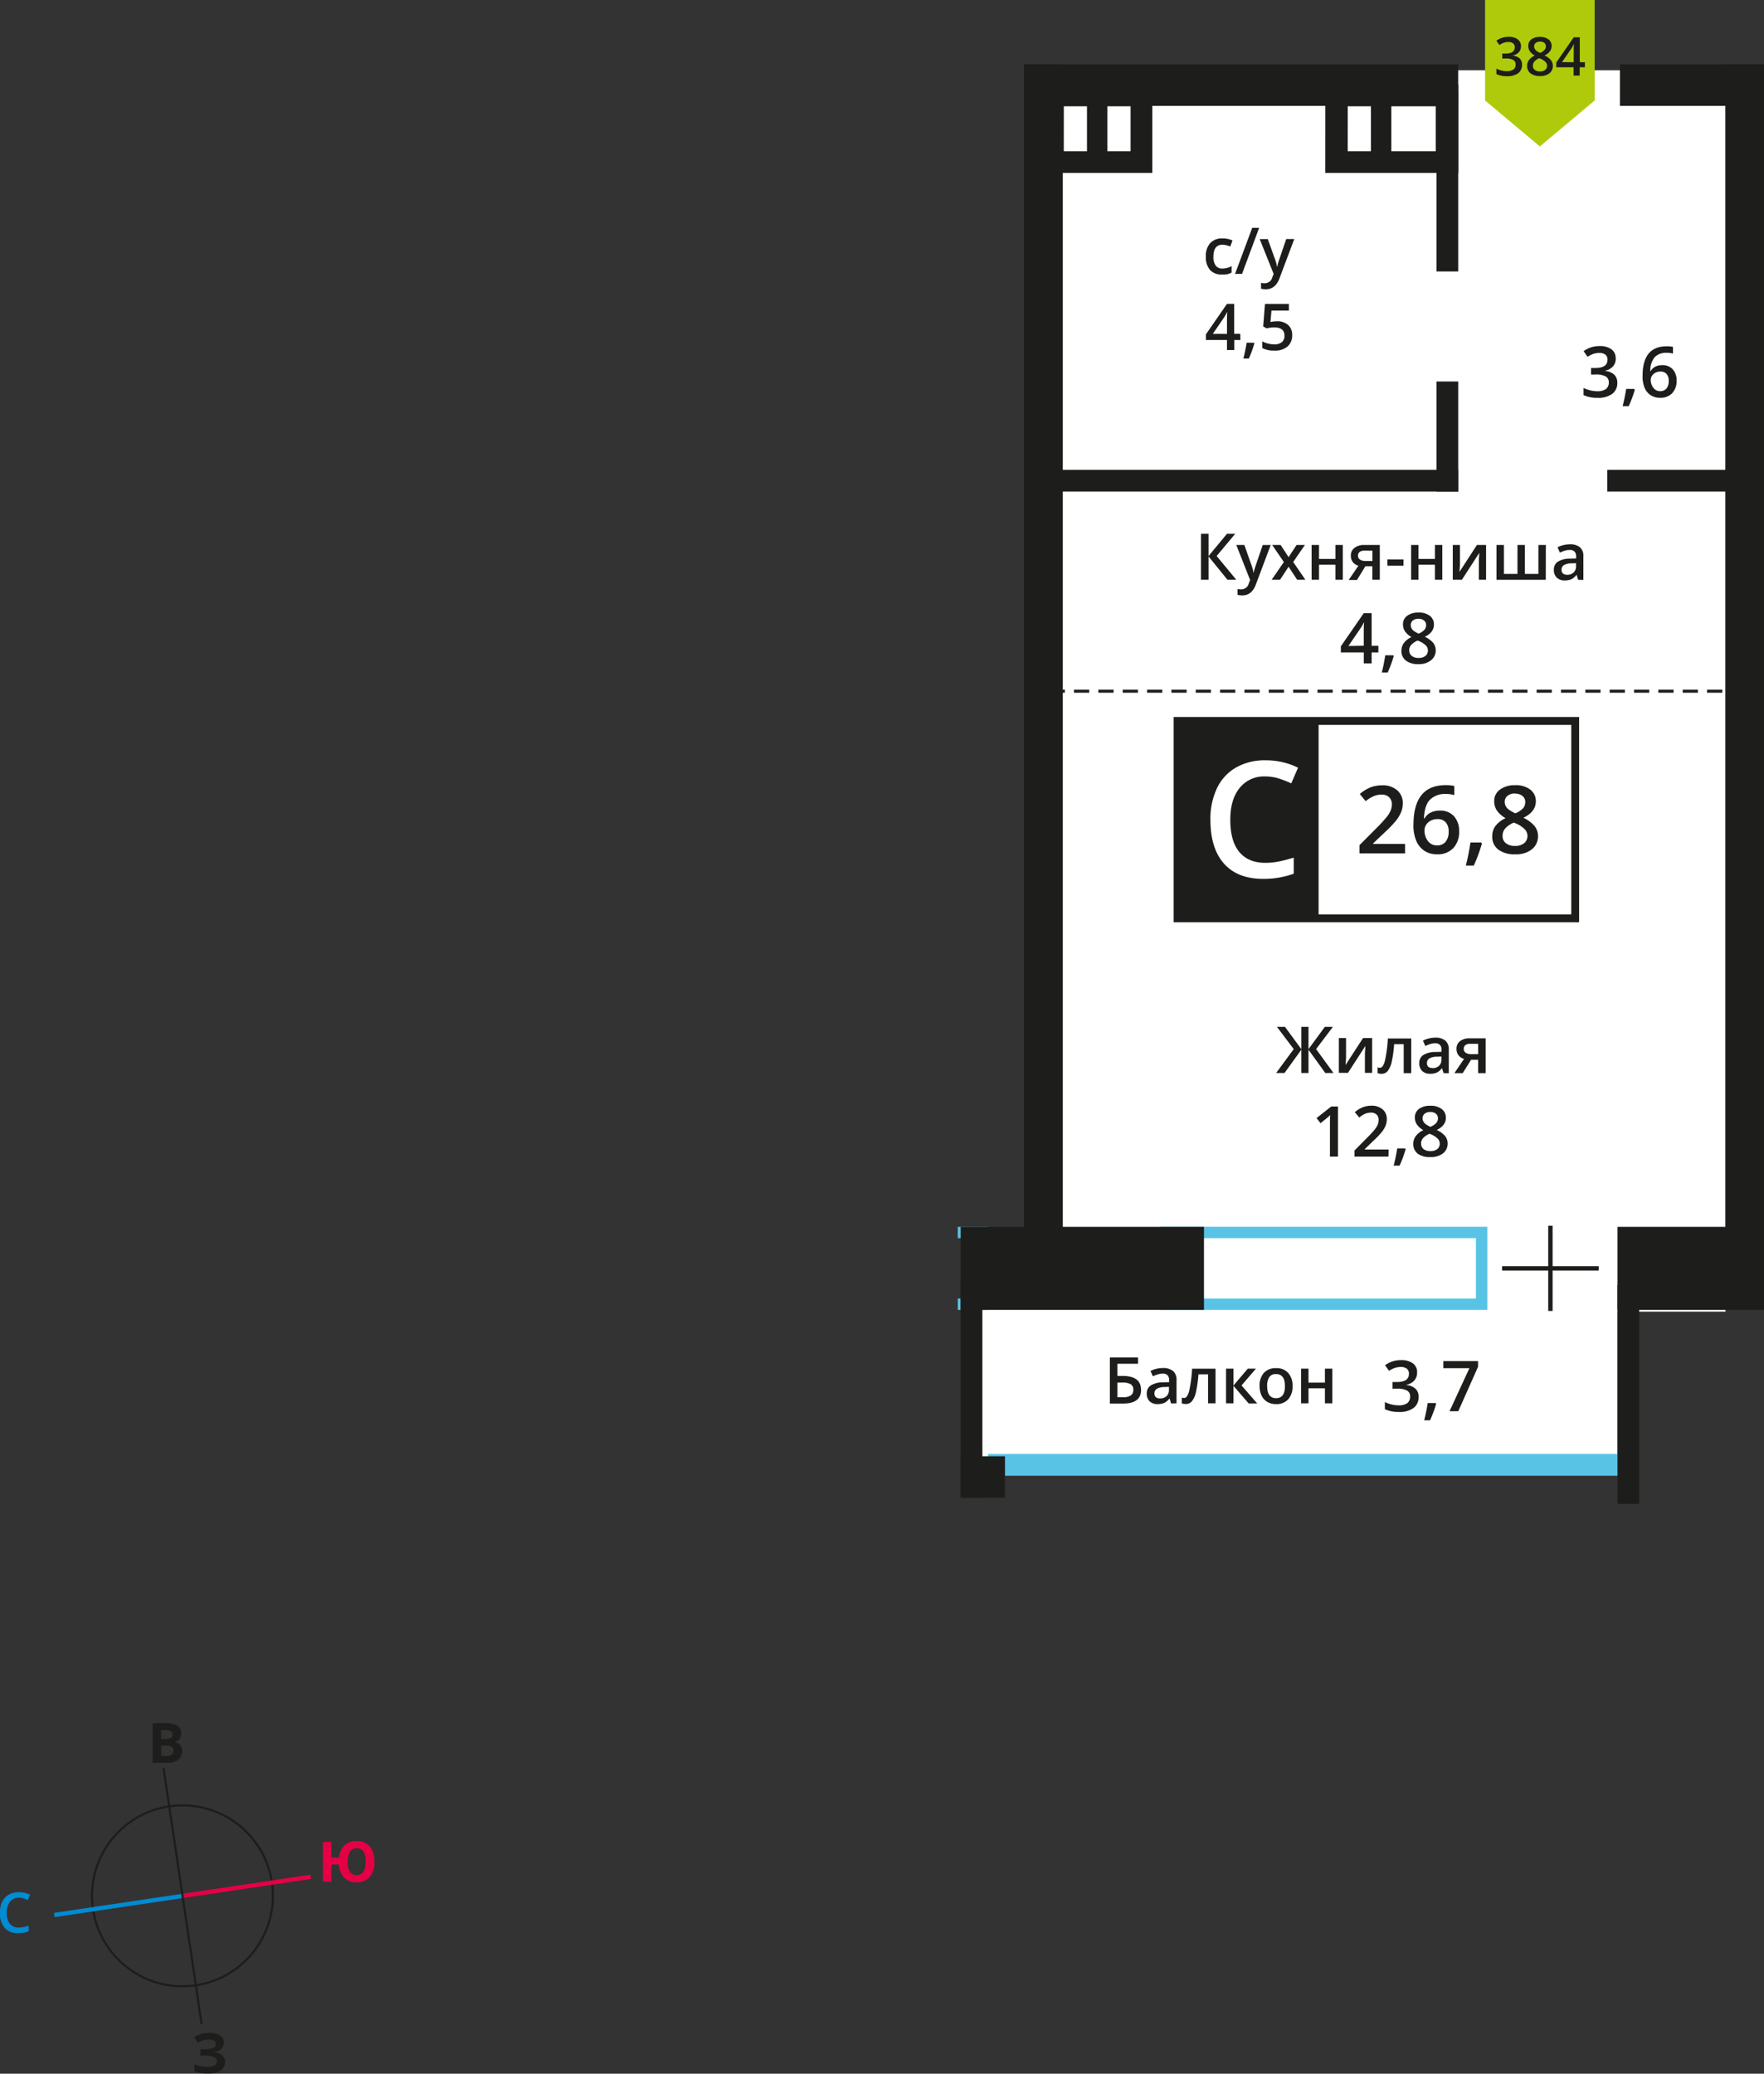 <svg xmlns="http://www.w3.org/2000/svg" xmlns:xlink="http://www.w3.org/1999/xlink" viewBox="0 0 579.6 681.29"><rect x="0" y="0" width="579.6" height="681.29" fill="#333333" stroke="none"/><defs><clipPath id="a" transform="translate(429.15 227.04)"><rect x="-494" y="-492" width="1024" height="1024" style="fill:none"/></clipPath></defs><title>7b_6s_5f_#384</title><g style="clip-path:url(#a)"><polygon points="349.19 23.09 566.95 23.09 566.95 430.92 531.51 430.92 531.51 482.88 321.83 482.88 321.83 415.89 349.19 415.89 349.19 23.09" style="fill:#fff;fill-rule:evenodd"/><polygon points="314.7 403.06 324.87 403.06 324.87 430.34 314.7 430.34 314.7 426.62 321.12 426.62 321.12 406.78 314.7 406.78 314.7 403.06" style="fill:#59c3e6;fill-rule:evenodd"/><path d="M55.8,179.74h-100v19.85h100ZM-48,176H59.54V203.3H-48Z" transform="translate(429.15 227.04)" style="fill:#59c3e6;fill-rule:evenodd"/><rect x="324.64" y="477.68" width="211.85" height="7.14" style="fill:#59c3e6"/><path d="M-65.29-192.13h7.62v14.78h-7.62Zm-14.32,0H-72v14.78h-7.62Zm-7.43-7.1h36.51v29H-87Z" transform="translate(429.15 227.04)" style="fill:#1d1d1b;fill-rule:evenodd"/><path d="M28-192.13H42.59v14.78H28Zm-14.32,0H21.3v14.78H13.67Zm-7.37-7.1H50v29H6.3Z" transform="translate(429.15 227.04)" style="fill:#1d1d1b;fill-rule:evenodd"/><rect x="315.65" y="403.06" width="79.94" height="27.28" style="fill:#1d1d1b"/><rect x="531.46" y="403.06" width="48.14" height="27.28" style="fill:#1d1d1b"/><rect x="343.41" y="154.35" width="135.71" height="7.14" style="fill:#1d1d1b"/><rect x="573.64" y="154.35" width="5.96" height="7.14" style="fill:#1d1d1b"/><rect x="528.09" y="154.35" width="43.8" height="7.14" style="fill:#1d1d1b"/><rect x="532.26" y="21.15" width="47.34" height="13.63" style="fill:#1d1d1b"/><rect x="336.43" y="21.15" width="142.69" height="13.63" style="fill:#1d1d1b"/><rect x="315.65" y="478.43" width="14.56" height="13.63" style="fill:#1d1d1b"/><rect x="471.99" y="30.53" width="7.14" height="58.65" style="fill:#1d1d1b"/><rect x="471.99" y="125.33" width="7.14" height="36.15" style="fill:#1d1d1b"/><rect x="531.46" y="422.14" width="7.13" height="71.93" style="fill:#1d1d1b"/><rect x="315.65" y="420.13" width="7.13" height="71.93" style="fill:#1d1d1b"/><rect x="566.95" y="21.15" width="12.65" height="395.79" style="fill:#1d1d1b"/><rect x="336.43" y="21.15" width="12.74" height="395.79" style="fill:#1d1d1b"/><line x1="573.58" y1="227.08" x2="579.6" y2="227.08" style="fill:none;stroke:#1d1d1b;stroke-miterlimit:22.926;stroke-width:1px;stroke-dasharray:5,3"/><line x1="344.89" y1="227.08" x2="566.87" y2="227.08" style="fill:none;stroke:#1d1d1b;stroke-miterlimit:22.926;stroke-width:1px;stroke-dasharray:5,3"/><polygon points="523.96 33.02 523.95 33.02 514.96 40.56 505.95 48.1 496.95 40.56 487.96 33.02 487.95 33.02 487.95 33.01 487.95 0 523.96 0 523.96 33.01 523.96 33.02" style="fill:#afca0b;fill-rule:evenodd"/><path d="M87.93-206.61v-3.15c0-1.12,0-2,.09-2.76h-.07a9.78,9.78,0,0,1-.76,1.37l-3.12,4.53Zm3.66,1.67H89.89v2.74h-2v-2.74H82.19v-1.55l5.73-8.29h2v8.17h1.69Zm-14.76-8.42a2.12,2.12,0,0,0-1.38.42,1.41,1.41,0,0,0-.52,1.15,1.67,1.67,0,0,0,.19.8,2.07,2.07,0,0,0,.55.64,6.55,6.55,0,0,0,1.22.69,4,4,0,0,0,1.46-1,1.75,1.75,0,0,0,.43-1.17,1.4,1.4,0,0,0-.53-1.15A2.16,2.16,0,0,0,76.82-213.36Zm-2.31,7.91a1.66,1.66,0,0,0,.62,1.39,2.67,2.67,0,0,0,1.7.49,2.6,2.6,0,0,0,1.72-.51,1.7,1.7,0,0,0,.61-1.39,1.77,1.77,0,0,0-.57-1.27,5.31,5.31,0,0,0-1.72-1.07l-.25-.11a4.41,4.41,0,0,0-1.63,1.1A2.08,2.08,0,0,0,74.52-205.45Zm2.33-9.45a4.44,4.44,0,0,1,2.82.82,2.64,2.64,0,0,1,1,2.19q0,1.93-2.32,3.07a6,6,0,0,1,2.1,1.55,2.94,2.94,0,0,1,.62,1.82A3.05,3.05,0,0,1,80-203a4.72,4.72,0,0,1-3.09.94,5.05,5.05,0,0,1-3.17-.88,3,3,0,0,1-1.12-2.48,3.19,3.19,0,0,1,.59-1.88,4.88,4.88,0,0,1,1.92-1.49,4.83,4.83,0,0,1-1.64-1.45,3.09,3.09,0,0,1-.49-1.71A2.58,2.58,0,0,1,74-214.1,4.51,4.51,0,0,1,76.84-214.91Zm-6.24,3a2.9,2.9,0,0,1-.69,2,3.51,3.51,0,0,1-2,1.07v.07a3.79,3.79,0,0,1,2.27.94,2.69,2.69,0,0,1,.76,2A3.32,3.32,0,0,1,69.69-203a5.86,5.86,0,0,1-3.64,1,8.16,8.16,0,0,1-3.52-.68v-1.8a8,8,0,0,0,1.69.61,7.33,7.33,0,0,0,1.72.21,3.62,3.62,0,0,0,2.18-.54,2,2,0,0,0,.72-1.67,1.59,1.59,0,0,0-.8-1.48,5.11,5.11,0,0,0-2.51-.47H64.45v-1.63h1.11q3,0,3-2.08A1.54,1.54,0,0,0,68-212.8a2.37,2.37,0,0,0-1.55-.44,4.68,4.68,0,0,0-1.37.2,6.49,6.49,0,0,0-1.56.79l-1-1.41a6.58,6.58,0,0,1,4-1.27,4.79,4.79,0,0,1,3,.81A2.68,2.68,0,0,1,70.6-211.87Z" transform="translate(429.15 227.04)" style="fill:#1d1d1b"/><path d="M.78,222.61v4.59h5.4v-4.59H8.62V234H6.18v-4.93H.78V234H-1.65V222.61Zm-13.58,5.7q0,4,2.93,4t2.91-4q0-3.92-2.92-3.92a2.5,2.5,0,0,0-2.23,1A5.14,5.14,0,0,0-12.8,228.3Zm8.35,0a6.24,6.24,0,0,1-1.44,4.38,5.18,5.18,0,0,1-4,1.57,5.5,5.5,0,0,1-2.84-.72,4.77,4.77,0,0,1-1.9-2.08,7.07,7.07,0,0,1-.66-3.14A6.2,6.2,0,0,1-13.88,224a5.2,5.2,0,0,1,4-1.56A5.06,5.06,0,0,1-5.9,224,6.17,6.17,0,0,1-4.45,228.3Zm-14.71-5.7h2.68l-4.74,5.51,5.15,5.92h-2.8l-5-5.8V234h-2.44V222.61h2.44v5.55ZM-29.76,234h-2.46v-9.53h-3.16a39.55,39.55,0,0,1-.79,5.75,7.45,7.45,0,0,1-1.28,3,2.55,2.55,0,0,1-2.06,1,3.46,3.46,0,0,1-1.34-.23V232.1a2.2,2.2,0,0,0,.77.15c.71,0,1.26-.79,1.67-2.37a44.73,44.73,0,0,0,.95-7.26h7.7ZM-48,232.39a3,3,0,0,0,2.13-.74,2.69,2.69,0,0,0,.8-2.07v-1l-1.47.06a5,5,0,0,0-2.5.58,1.74,1.74,0,0,0-.79,1.57,1.53,1.53,0,0,0,.46,1.19A2,2,0,0,0-48,232.39Zm3.63,1.65-.49-1.59h-.08a4.67,4.67,0,0,1-1.67,1.42,5.3,5.3,0,0,1-2.16.38,3.64,3.64,0,0,1-2.64-.91,3.39,3.39,0,0,1-.95-2.58A3,3,0,0,1-51,228.1a7.58,7.58,0,0,1,4-1l2-.06v-.61a2.33,2.33,0,0,0-.51-1.64,2.09,2.09,0,0,0-1.59-.54,5.48,5.48,0,0,0-1.69.26,13.1,13.1,0,0,0-1.56.61l-.79-1.74a8.44,8.44,0,0,1,2-.74A9.36,9.36,0,0,1-47,222.4a5,5,0,0,1,3.3,1,3.71,3.71,0,0,1,1.12,3V234ZM-62,232h1.78a4.59,4.59,0,0,0,2.61-.59,2.14,2.14,0,0,0,.83-1.88,2,2,0,0,0-.83-1.8,5.53,5.53,0,0,0-2.91-.55H-62Zm7.78-2.48q0,4.55-5.85,4.55h-4.41V218.92h9.25V221H-62v4h1.8Q-54.26,225.06-54.26,229.49Z" transform="translate(429.15 227.04)" style="fill:#1d1d1b"/><path d="M47.13,236.59l6.53-14.14H45.08v-2.33H56.49V222L50,236.59Zm-4.41-2.42a38.06,38.06,0,0,1-2,5.4H38.79a55.71,55.71,0,0,0,1.16-5.66h2.61Zm-6.26-10.28a3.81,3.81,0,0,1-.91,2.61,4.61,4.61,0,0,1-2.58,1.4V228a5,5,0,0,1,3,1.24,3.54,3.54,0,0,1,1,2.63,4.36,4.36,0,0,1-1.68,3.67,7.7,7.7,0,0,1-4.78,1.29,10.73,10.73,0,0,1-4.63-.89v-2.36a10.61,10.61,0,0,0,2.22.8,9.65,9.65,0,0,0,2.26.28,4.75,4.75,0,0,0,2.86-.71,2.57,2.57,0,0,0,.95-2.2,2.1,2.1,0,0,0-1-1.94,6.72,6.72,0,0,0-3.3-.62H28.38V227h1.46q3.95,0,3.95-2.73a2,2,0,0,0-.69-1.64,3.11,3.11,0,0,0-2-.57,6.15,6.15,0,0,0-1.81.27,8.53,8.53,0,0,0-2.05,1l-1.3-1.85a8.64,8.64,0,0,1,5.27-1.67,6.3,6.3,0,0,1,3.9,1.07A3.52,3.52,0,0,1,36.47,223.89Z" transform="translate(429.15 227.04)" style="fill:#1d1d1b"/><path d="M51.79,117.52a1.48,1.48,0,0,0,.67,1.32,3.2,3.2,0,0,0,1.79.44h2.27v-3.39H53.87a2.45,2.45,0,0,0-1.53.42,1.44,1.44,0,0,0-.54,1.21m-.35,8H48.72l3.18-4.68a3.43,3.43,0,0,1-1.82-1.18,3.36,3.36,0,0,1-.66-2.12A3.05,3.05,0,0,1,50.58,115a5,5,0,0,1,3.16-.91H59v11.43H56.51v-4.4h-2.3Zm-9.91-1.65a3,3,0,0,0,2.12-.74,2.69,2.69,0,0,0,.8-2.07v-1l-1.47.06a5,5,0,0,0-2.5.57,1.74,1.74,0,0,0-.78,1.57,1.53,1.53,0,0,0,.46,1.19A2,2,0,0,0,41.53,123.83Zm3.62,1.65-.49-1.59h-.08a4.66,4.66,0,0,1-1.67,1.42,5.28,5.28,0,0,1-2.15.38,3.63,3.63,0,0,1-2.63-.91,3.4,3.4,0,0,1-.95-2.58,3,3,0,0,1,1.31-2.67,7.54,7.54,0,0,1,4-1l2-.06v-.61a2.33,2.33,0,0,0-.51-1.64,2.09,2.09,0,0,0-1.59-.54,5.45,5.45,0,0,0-1.68.26,13,13,0,0,0-1.55.61l-.78-1.74a8.39,8.39,0,0,1,2-.74,9.33,9.33,0,0,1,2.09-.25,4.93,4.93,0,0,1,3.29,1,3.72,3.72,0,0,1,1.11,3v7.7Zm-10.62,0H32.07V116H28.92a39.67,39.67,0,0,1-.78,5.75,7.45,7.45,0,0,1-1.28,3,2.54,2.54,0,0,1-2.05,1,3.44,3.44,0,0,1-1.33-.23v-1.91a2.19,2.19,0,0,0,.77.15c.71,0,1.26-.79,1.66-2.37a44.8,44.8,0,0,0,.95-7.26h7.68ZM13.12,114v5.86c0,.68-.06,1.69-.17,3L18.7,114h3v11.43H19.32v-5.76c0-.32,0-.83.06-1.54s.07-1.23.1-1.55l-5.72,8.85h-3V114Zm-17.19,3.62-5.52-7.3h2.65l5.37,7.32v-7.32H.78v7.32l5.37-7.32H8.8l-5.52,7.3L9,125.48H6.31L.78,117.82v7.66H-1.57v-7.66l-5.53,7.66H-9.85Z" transform="translate(429.15 227.04)" style="fill:#1d1d1b"/><path d="M40.79,138.28a2.78,2.78,0,0,0-1.82.56,1.85,1.85,0,0,0-.69,1.52,2.19,2.19,0,0,0,.25,1.05,2.72,2.72,0,0,0,.72.84,8.6,8.6,0,0,0,1.6.91,5.3,5.3,0,0,0,1.91-1.26,2.3,2.3,0,0,0,.56-1.54,1.84,1.84,0,0,0-.69-1.52,2.84,2.84,0,0,0-1.84-.56m-3,10.39a2.19,2.19,0,0,0,.82,1.82,3.51,3.51,0,0,0,2.24.65,3.43,3.43,0,0,0,2.26-.67,2.24,2.24,0,0,0,.8-1.82,2.33,2.33,0,0,0-.74-1.67,7,7,0,0,0-2.26-1.4l-.33-.15a5.81,5.81,0,0,0-2.14,1.44A2.74,2.74,0,0,0,37.76,148.67Zm3.06-12.43a5.83,5.83,0,0,1,3.71,1.08,3.47,3.47,0,0,1,1.36,2.88q0,2.54-3,4a7.84,7.84,0,0,1,2.76,2,3.87,3.87,0,0,1,.82,2.39,4,4,0,0,1-1.5,3.27,6.22,6.22,0,0,1-4.06,1.23A6.64,6.64,0,0,1,36.7,152a3.9,3.9,0,0,1-1.48-3.26,4.2,4.2,0,0,1,.77-2.48,6.43,6.43,0,0,1,2.53-2,6.35,6.35,0,0,1-2.15-1.91,4.07,4.07,0,0,1-.64-2.25,3.39,3.39,0,0,1,1.41-2.86A5.93,5.93,0,0,1,40.82,136.25ZM32.7,150.52a38.07,38.07,0,0,1-2,5.4H28.77a55.64,55.64,0,0,0,1.16-5.66h2.61Zm-5.64,2.42H15.89v-2l4.25-4.28a36.62,36.62,0,0,0,2.5-2.73,6.65,6.65,0,0,0,.9-1.52,4.08,4.08,0,0,0,.28-1.52,2.32,2.32,0,0,0-.67-1.76,2.58,2.58,0,0,0-1.85-.64,4.93,4.93,0,0,0-1.84.35,8.61,8.61,0,0,0-2,1.26L16,138.35a9.26,9.26,0,0,1,2.68-1.64,7.83,7.83,0,0,1,2.76-.49,5.44,5.44,0,0,1,3.69,1.2,4.05,4.05,0,0,1,1.39,3.23,5.69,5.69,0,0,1-.4,2.12,8.68,8.68,0,0,1-1.23,2.07,28,28,0,0,1-2.76,2.88l-2.86,2.78v.11h7.83Zm-16.58,0H7.83V142.3q0-1.91.09-3c-.17.18-.39.38-.64.6s-1.09.91-2.53,2.07l-1.33-1.68,4.85-3.81h2.21Z" transform="translate(429.15 227.04)" style="fill:#1d1d1b"/><path d="M85.76-38.2a3,3,0,0,0,2.12-.74,2.69,2.69,0,0,0,.8-2.08v-1l-1.47.06a5,5,0,0,0-2.5.57,1.74,1.74,0,0,0-.78,1.57,1.53,1.53,0,0,0,.46,1.19,2,2,0,0,0,1.37.42m3.62,1.65-.49-1.59h-.08a4.66,4.66,0,0,1-1.67,1.42,5.28,5.28,0,0,1-2.15.38,3.63,3.63,0,0,1-2.63-.91,3.4,3.4,0,0,1-.95-2.58,3,3,0,0,1,1.31-2.67,7.54,7.54,0,0,1,4-1l2-.06v-.61a2.33,2.33,0,0,0-.51-1.64,2.09,2.09,0,0,0-1.59-.54,5.44,5.44,0,0,0-1.68.26,13,13,0,0,0-1.55.61l-.78-1.74a8.39,8.39,0,0,1,2-.74,9.32,9.32,0,0,1,2.09-.25,4.93,4.93,0,0,1,3.29,1,3.72,3.72,0,0,1,1.11,3v7.7Zm-10.63,0H62.55V-48H65v9.51h4.45V-48h2.43v9.51h4.45V-48h2.44ZM50.55-48v5.86c0,.68-.06,1.69-.17,3L56.13-48h3v11.43H56.75v-5.76c0-.32,0-.83.06-1.54s.07-1.23.1-1.55l-5.72,8.85h-3V-48ZM36.93-48v4.59h5.39V-48h2.43v11.43H42.32v-4.93H36.93v4.93H34.5V-48ZM26.7-41.18v-2.08H32v2.08Zm-9.64-3.32a1.48,1.48,0,0,0,.67,1.32,3.2,3.2,0,0,0,1.79.44h2.27v-3.39H19.13a2.45,2.45,0,0,0-1.53.42A1.44,1.44,0,0,0,17.05-44.51Zm-.35,8H14l3.18-4.68a3.43,3.43,0,0,1-1.82-1.18,3.36,3.36,0,0,1-.66-2.12,3.05,3.05,0,0,1,1.16-2.54A5,5,0,0,1,19-48h5.21v11.43H21.77V-41h-2.3ZM4.24-48v4.59H9.63V-48h2.43v11.43H9.63v-4.93H4.24v4.93H1.81V-48ZM-7.31-42.39-11.14-48h2.77l2.61,4,2.63-4H-.39l-3.85,5.59,4,5.84H-2.94l-2.82-4.28-2.81,4.28h-2.75ZM-22.94-48h2.65L-18-41.5a12.34,12.34,0,0,1,.7,2.6h.08a11,11,0,0,1,.34-1.38q.25-.81,2.63-7.71h2.62l-4.89,13q-1.33,3.56-4.45,3.56a7,7,0,0,1-1.57-.18v-1.92a5.78,5.78,0,0,0,1.25.12,2.56,2.56,0,0,0,2.47-2l.42-1.08Zm0,11.43h-2.9l-6.22-7.66v7.66h-2.47V-51.67h2.47v7.32L-26-51.67h2.71l-6.1,7.3Z" transform="translate(429.15 227.04)" style="fill:#1d1d1b"/><path d="M36.9-23.75a2.78,2.78,0,0,0-1.82.56,1.85,1.85,0,0,0-.69,1.52,2.19,2.19,0,0,0,.25,1.05,2.72,2.72,0,0,0,.72.84,8.61,8.61,0,0,0,1.6.91,5.3,5.3,0,0,0,1.91-1.26,2.3,2.3,0,0,0,.56-1.54,1.84,1.84,0,0,0-.69-1.52,2.84,2.84,0,0,0-1.84-.56m-3,10.39a2.19,2.19,0,0,0,.82,1.82,3.51,3.51,0,0,0,2.24.65,3.43,3.43,0,0,0,2.26-.67,2.24,2.24,0,0,0,.8-1.82,2.33,2.33,0,0,0-.74-1.67A7,7,0,0,0,37-16.45l-.33-.15a5.81,5.81,0,0,0-2.14,1.44A2.74,2.74,0,0,0,33.86-13.36Zm3.06-12.43a5.83,5.83,0,0,1,3.71,1.08A3.47,3.47,0,0,1,42-21.83q0,2.54-3,4a7.85,7.85,0,0,1,2.76,2,3.87,3.87,0,0,1,.82,2.39A4,4,0,0,1,41-10.09,6.22,6.22,0,0,1,37-8.85,6.64,6.64,0,0,1,32.8-10a3.9,3.9,0,0,1-1.48-3.26,4.2,4.2,0,0,1,.77-2.48,6.43,6.43,0,0,1,2.53-2,6.35,6.35,0,0,1-2.15-1.91,4.07,4.07,0,0,1-.64-2.25,3.39,3.39,0,0,1,1.41-2.86A5.93,5.93,0,0,1,36.92-25.78ZM28.8-11.51a38.06,38.06,0,0,1-2,5.4H24.87A55.67,55.67,0,0,0,26-11.76h2.61Zm-9.86-3.38V-19c0-1.47,0-2.68.11-3.62H19a12.8,12.8,0,0,1-1,1.81l-4.1,6Zm4.81,2.19H21.53v3.6H18.95v-3.6H11.41v-2l7.54-10.9h2.58v10.74h2.22Z" transform="translate(429.15 227.04)" style="fill:#1d1d1b"/><rect x="386.92" y="236.86" width="130.64" height="64.83" style="fill:#fff"/><path d="M87.12,11.11H-40.94V73.37H87.12ZM-42.23,8.53H89.7V75.94H-43.52V8.53Z" transform="translate(429.15 227.04)" style="fill:#1d1d1b"/><path d="M68.62,33.65a3.74,3.74,0,0,0-2.44.75,2.49,2.49,0,0,0-.92,2,2.93,2.93,0,0,0,.34,1.41,3.64,3.64,0,0,0,1,1.13,11.54,11.54,0,0,0,2.15,1.22,7.11,7.11,0,0,0,2.57-1.69A3.08,3.08,0,0,0,72,36.44a2.48,2.48,0,0,0-.93-2,3.82,3.82,0,0,0-2.47-.75M64.55,47.6A2.94,2.94,0,0,0,65.65,50a4.71,4.71,0,0,0,3,.87,4.6,4.6,0,0,0,3-.9,3,3,0,0,0,1.08-2.44,3.13,3.13,0,0,0-1-2.24,9.38,9.38,0,0,0-3-1.88l-.44-.2a7.79,7.79,0,0,0-2.88,1.93A3.67,3.67,0,0,0,64.55,47.6Zm4.1-16.68a7.82,7.82,0,0,1,5,1.45,4.66,4.66,0,0,1,1.83,3.86q0,3.4-4.09,5.41a10.52,10.52,0,0,1,3.7,2.74,5.19,5.19,0,0,1,1.1,3.21,5.39,5.39,0,0,1-2,4.39,8.34,8.34,0,0,1-5.45,1.65,8.91,8.91,0,0,1-5.58-1.54,5.23,5.23,0,0,1-2-4.38,5.63,5.63,0,0,1,1-3.32,8.63,8.63,0,0,1,3.39-2.63,8.53,8.53,0,0,1-2.89-2.56,5.46,5.46,0,0,1-.86-3,4.55,4.55,0,0,1,1.89-3.83A8,8,0,0,1,68.65,30.93ZM57.76,50.09a51.09,51.09,0,0,1-2.67,7.25H52.48A75,75,0,0,0,54,49.74h3.5ZM43,50.7a3.47,3.47,0,0,0,2.83-1.18,5.1,5.1,0,0,0,1-3.37,4.48,4.48,0,0,0-.93-3,3.48,3.48,0,0,0-2.79-1.09,4.65,4.65,0,0,0-2.12.49,4,4,0,0,0-1.53,1.35,3.17,3.17,0,0,0-.56,1.75A5.62,5.62,0,0,0,40,49.24,3.62,3.62,0,0,0,43,50.7Zm-7.72-6.79q0-13,10.58-13a13.13,13.13,0,0,1,2.82.26v3A9.59,9.59,0,0,0,46,33.81a7,7,0,0,0-5.34,1.91q-1.79,1.91-1.94,6.12h.18a4.89,4.89,0,0,1,2-1.9,6.43,6.43,0,0,1,3-.67,6,6,0,0,1,4.69,1.85,7.15,7.15,0,0,1,1.68,5,7.61,7.61,0,0,1-1.95,5.51,7,7,0,0,1-5.31,2,7.42,7.42,0,0,1-4.13-1.14,7.31,7.31,0,0,1-2.7-3.33A13.22,13.22,0,0,1,35.26,43.91Zm-2.75,9.42h-15V50.64l5.71-5.74a49.12,49.12,0,0,0,3.35-3.67,9,9,0,0,0,1.2-2,5.47,5.47,0,0,0,.38-2,3.12,3.12,0,0,0-.9-2.36,3.46,3.46,0,0,0-2.49-.86,6.64,6.64,0,0,0-2.46.47,11.56,11.56,0,0,0-2.75,1.69l-1.92-2.35a12.44,12.44,0,0,1,3.59-2.21,10.52,10.52,0,0,1,3.71-.65,7.3,7.3,0,0,1,4.95,1.61,5.43,5.43,0,0,1,1.86,4.33,7.64,7.64,0,0,1-.54,2.85,11.66,11.66,0,0,1-1.65,2.78,37.62,37.62,0,0,1-3.7,3.86L22,50.06v.15H32.51Z" transform="translate(429.15 227.04)" style="fill:#1d1d1b"/><rect x="386.92" y="236.86" width="46.08" height="64.83" style="fill:#1d1d1b"/><rect x="386.92" y="236.86" width="46.08" height="64.83" style="fill:none;stroke:#1d1d1b;stroke-miterlimit:22.926;stroke-width:0.5px"/><path d="M-13.45,28.05a10.22,10.22,0,0,0-8.4,3.79q-3.07,3.79-3.06,10.45,0,7,2.95,10.56t8.52,3.58a22.49,22.49,0,0,0,4.68-.48c1.51-.32,3.07-.74,4.69-1.23V60a28.47,28.47,0,0,1-10.11,1.69q-8.34,0-12.8-5t-4.46-14.44a23.35,23.35,0,0,1,2.16-10.35A15.4,15.4,0,0,1-23,25.1a19,19,0,0,1,9.63-2.36A24,24,0,0,1-2.65,25.17l-2.23,5.16a31.8,31.8,0,0,0-4.06-1.59,14.59,14.59,0,0,0-4.51-.69" transform="translate(429.15 227.04)" style="fill:#fff"/><path d="M-9.53-121.48a5.18,5.18,0,0,1,3.62,1.21A4.24,4.24,0,0,1-4.57-117a4.82,4.82,0,0,1-1.51,3.78,6.23,6.23,0,0,1-4.31,1.36,8.12,8.12,0,0,1-4-.82v-2.21a7.3,7.3,0,0,0,1.92.73,8.72,8.72,0,0,0,2,.26,3.75,3.75,0,0,0,2.5-.73,2.67,2.67,0,0,0,.86-2.15q0-2.7-3.45-2.71a8.79,8.79,0,0,0-1.2.1q-.71.1-1.25.22l-1.09-.64.58-7.39h7.86V-125h-5.72l-.34,3.74.88-.14a8.69,8.69,0,0,1,1.28-.08M-17-114.25a34.89,34.89,0,0,1-1.82,5h-1.79a51.16,51.16,0,0,0,1.06-5.19h2.39Zm-9-3.09v-3.8c0-1.35,0-2.46.1-3.32H-26a11.71,11.71,0,0,1-.91,1.65l-3.75,5.46Zm4.41,2h-2v3.3H-26v-3.3h-6.91v-1.87l6.91-10h2.37v9.85h2Z" transform="translate(429.15 227.04)" style="fill:#1d1d1b"/><path d="M-15.25-148.5h2.65l2.33,6.48a12.33,12.33,0,0,1,.7,2.6h.08a11,11,0,0,1,.34-1.38q.25-.81,2.63-7.71h2.63l-4.89,13Q-10.13-132-13.24-132a7,7,0,0,1-1.57-.18v-1.92a5.78,5.78,0,0,0,1.25.12,2.56,2.56,0,0,0,2.47-2l.42-1.08Zm-.18-3.68-5.62,15.12h-2.29l5.63-15.12Zm-12.22,15.33a5,5,0,0,1-3.94-1.52,6.33,6.33,0,0,1-1.35-4.35,6.36,6.36,0,0,1,1.41-4.44,5.23,5.23,0,0,1,4.08-1.55,7.64,7.64,0,0,1,3.26.67l-.73,2a7.37,7.37,0,0,0-2.54-.6q-3,0-3,3.94a4.72,4.72,0,0,0,.74,2.89,2.56,2.56,0,0,0,2.17,1,6.21,6.21,0,0,0,3.07-.81v2.12a4.72,4.72,0,0,1-1.39.55A8.4,8.4,0,0,1-27.65-136.86Z" transform="translate(429.15 227.04)" style="fill:#1d1d1b"/><path d="M116.3-98.53a2.59,2.59,0,0,0,2.11-.88,3.8,3.8,0,0,0,.74-2.51,3.34,3.34,0,0,0-.69-2.24,2.59,2.59,0,0,0-2.08-.81,3.47,3.47,0,0,0-1.58.37,3,3,0,0,0-1.14,1,2.36,2.36,0,0,0-.42,1.3,4.19,4.19,0,0,0,.86,2.68,2.7,2.7,0,0,0,2.21,1.09m-5.75-5.06q0-9.68,7.88-9.68a9.81,9.81,0,0,1,2.1.19v2.2a7.13,7.13,0,0,0-2-.25,5.2,5.2,0,0,0-4,1.42,6.9,6.9,0,0,0-1.44,4.56h.13a3.65,3.65,0,0,1,1.49-1.42,4.79,4.79,0,0,1,2.26-.5,4.48,4.48,0,0,1,3.5,1.38,5.33,5.33,0,0,1,1.25,3.73,5.67,5.67,0,0,1-1.45,4.1,5.23,5.23,0,0,1-4,1.5,5.52,5.52,0,0,1-3.08-.85,5.44,5.44,0,0,1-2-2.48A9.85,9.85,0,0,1,110.55-103.59ZM108-99a38,38,0,0,1-2,5.4H104a55.71,55.71,0,0,0,1.16-5.66h2.61Zm-6.26-10.28a3.81,3.81,0,0,1-.91,2.61,4.62,4.62,0,0,1-2.58,1.41v.09a5,5,0,0,1,3,1.24,3.54,3.54,0,0,1,1,2.63,4.36,4.36,0,0,1-1.68,3.67,7.7,7.7,0,0,1-4.78,1.29,10.73,10.73,0,0,1-4.63-.89v-2.36a10.61,10.61,0,0,0,2.22.8,9.64,9.64,0,0,0,2.26.28,4.75,4.75,0,0,0,2.86-.71,2.57,2.57,0,0,0,.95-2.2,2.1,2.1,0,0,0-1-1.94A6.73,6.73,0,0,0,95-104H93.62v-2.15h1.46q3.95,0,3.95-2.73a2,2,0,0,0-.69-1.64,3.11,3.11,0,0,0-2-.57,6.15,6.15,0,0,0-1.81.27,8.54,8.54,0,0,0-2.05,1l-1.3-1.85a8.64,8.64,0,0,1,5.27-1.67,6.3,6.3,0,0,1,3.9,1.07A3.52,3.52,0,0,1,101.71-109.27Z" transform="translate(429.15 227.04)" style="fill:#1d1d1b"/><polygon points="493.54 415.98 508.7 415.98 508.7 402.71 510.14 402.71 510.14 415.98 525.3 415.98 525.3 417.42 510.14 417.42 510.14 430.69 508.7 430.69 508.7 417.42 493.54 417.42 493.54 415.98" style="fill:#1d1d1b"/><circle cx="-369.17" cy="395.83" r="29.72" transform="translate(366.87 177.01) rotate(-8.46)" style="fill:none;stroke:#1d1d1b;stroke-miterlimit:22.926;stroke-width:0.702px"/><line x1="17.84" y1="629.14" x2="59.98" y2="622.87" style="fill:none;stroke:#008bd2;stroke-miterlimit:22.926;stroke-width:1.404px"/><line x1="102.12" y1="616.6" x2="59.98" y2="622.87" style="fill:none;stroke:#e50046;stroke-miterlimit:22.926;stroke-width:1.403px"/><line x1="66.25" y1="665.01" x2="59.98" y2="622.87" style="fill:none;stroke:#1d1d1b;stroke-miterlimit:22.926;stroke-width:0.702px"/><line x1="53.71" y1="580.73" x2="59.98" y2="622.87" style="fill:none;stroke:#1d1d1b;stroke-miterlimit:22.926;stroke-width:0.702px"/><path d="M-422.95,396.44a3.52,3.52,0,0,0-2.9,1.31,5.56,5.56,0,0,0-1.06,3.6,5.62,5.62,0,0,0,1,3.64,3.58,3.58,0,0,0,2.94,1.23,7.77,7.77,0,0,0,1.61-.16c.52-.11,1.06-.25,1.62-.42v1.84a9.81,9.81,0,0,1-3.49.58,5.57,5.57,0,0,1-4.41-1.74,7.28,7.28,0,0,1-1.54-5,8,8,0,0,1,.74-3.57,5.31,5.31,0,0,1,2.16-2.34,6.52,6.52,0,0,1,3.32-.81,8.26,8.26,0,0,1,3.71.84l-.77,1.78a11,11,0,0,0-1.4-.55,5,5,0,0,0-1.55-.24" transform="translate(429.15 227.04)" style="fill:#008bd2"/><path d="M-314.93,384.6a5.91,5.91,0,0,0,.75,3.3A2.48,2.48,0,0,0-312,389q3,0,3-4.41a6,6,0,0,0-.74-3.3,2.46,2.46,0,0,0-2.2-1.12,2.51,2.51,0,0,0-2.22,1.12,5.92,5.92,0,0,0-.75,3.3m8.77,0a7.42,7.42,0,0,1-1.5,5,5.39,5.39,0,0,1-4.33,1.76,5.48,5.48,0,0,1-4.07-1.49,6.69,6.69,0,0,1-1.72-4.33h-2.51v5.64h-2.77V378.08h2.77v5.13h2.56a6.2,6.2,0,0,1,1.78-4,5.6,5.6,0,0,1,4-1.37,5.36,5.36,0,0,1,4.32,1.75A7.45,7.45,0,0,1-306.16,384.6Z" transform="translate(429.15 227.04)" style="fill:#e50046"/><path d="M-376.21,346.47v3.41h1.81a2.67,2.67,0,0,0,1.69-.44,1.61,1.61,0,0,0,.55-1.34q0-1.62-2.33-1.63Zm0-2.2h1.61a3,3,0,0,0,1.63-.35,1.31,1.31,0,0,0,.5-1.16,1.16,1.16,0,0,0-.55-1.08,3.55,3.55,0,0,0-1.74-.33h-1.46Zm-2.77-5.18h4.07a7.83,7.83,0,0,1,4,.79,2.75,2.75,0,0,1,1.26,2.52,3.17,3.17,0,0,1-.55,1.92,2.2,2.2,0,0,1-1.46.9v.09a2.89,2.89,0,0,1,1.79,1,3.36,3.36,0,0,1,.55,2,3.33,3.33,0,0,1-1.29,2.79,5.58,5.58,0,0,1-3.51,1H-379Z" transform="translate(429.15 227.04)" style="fill:#1d1d1b"/><path d="M-355.63,444.06a2.7,2.7,0,0,1-.89,2.08,4.42,4.42,0,0,1-2.42,1v.05a4.94,4.94,0,0,1,2.76,1,2.64,2.64,0,0,1,1,2.12,3.32,3.32,0,0,1-1.46,2.85,6.84,6.84,0,0,1-4,1,12.46,12.46,0,0,1-4.62-.71v-2.33a8.43,8.43,0,0,0,2,.63,10.71,10.71,0,0,0,2.11.23q3.3,0,3.3-1.92a1.47,1.47,0,0,0-1.06-1.33,8.19,8.19,0,0,0-3.13-.46h-1.23V446.2h1.1a8.49,8.49,0,0,0,3-.39,1.35,1.35,0,0,0,.95-1.31,1.23,1.23,0,0,0-.59-1.07,3.24,3.24,0,0,0-1.79-.4,6.65,6.65,0,0,0-3.56,1.07l-1.21-1.85a8.22,8.22,0,0,1,2.37-1.08,10.5,10.5,0,0,1,2.78-.34,5.84,5.84,0,0,1,3.41.89,2.75,2.75,0,0,1,1.27,2.35" transform="translate(429.15 227.04)" style="fill:#1d1d1b"/></g></svg>